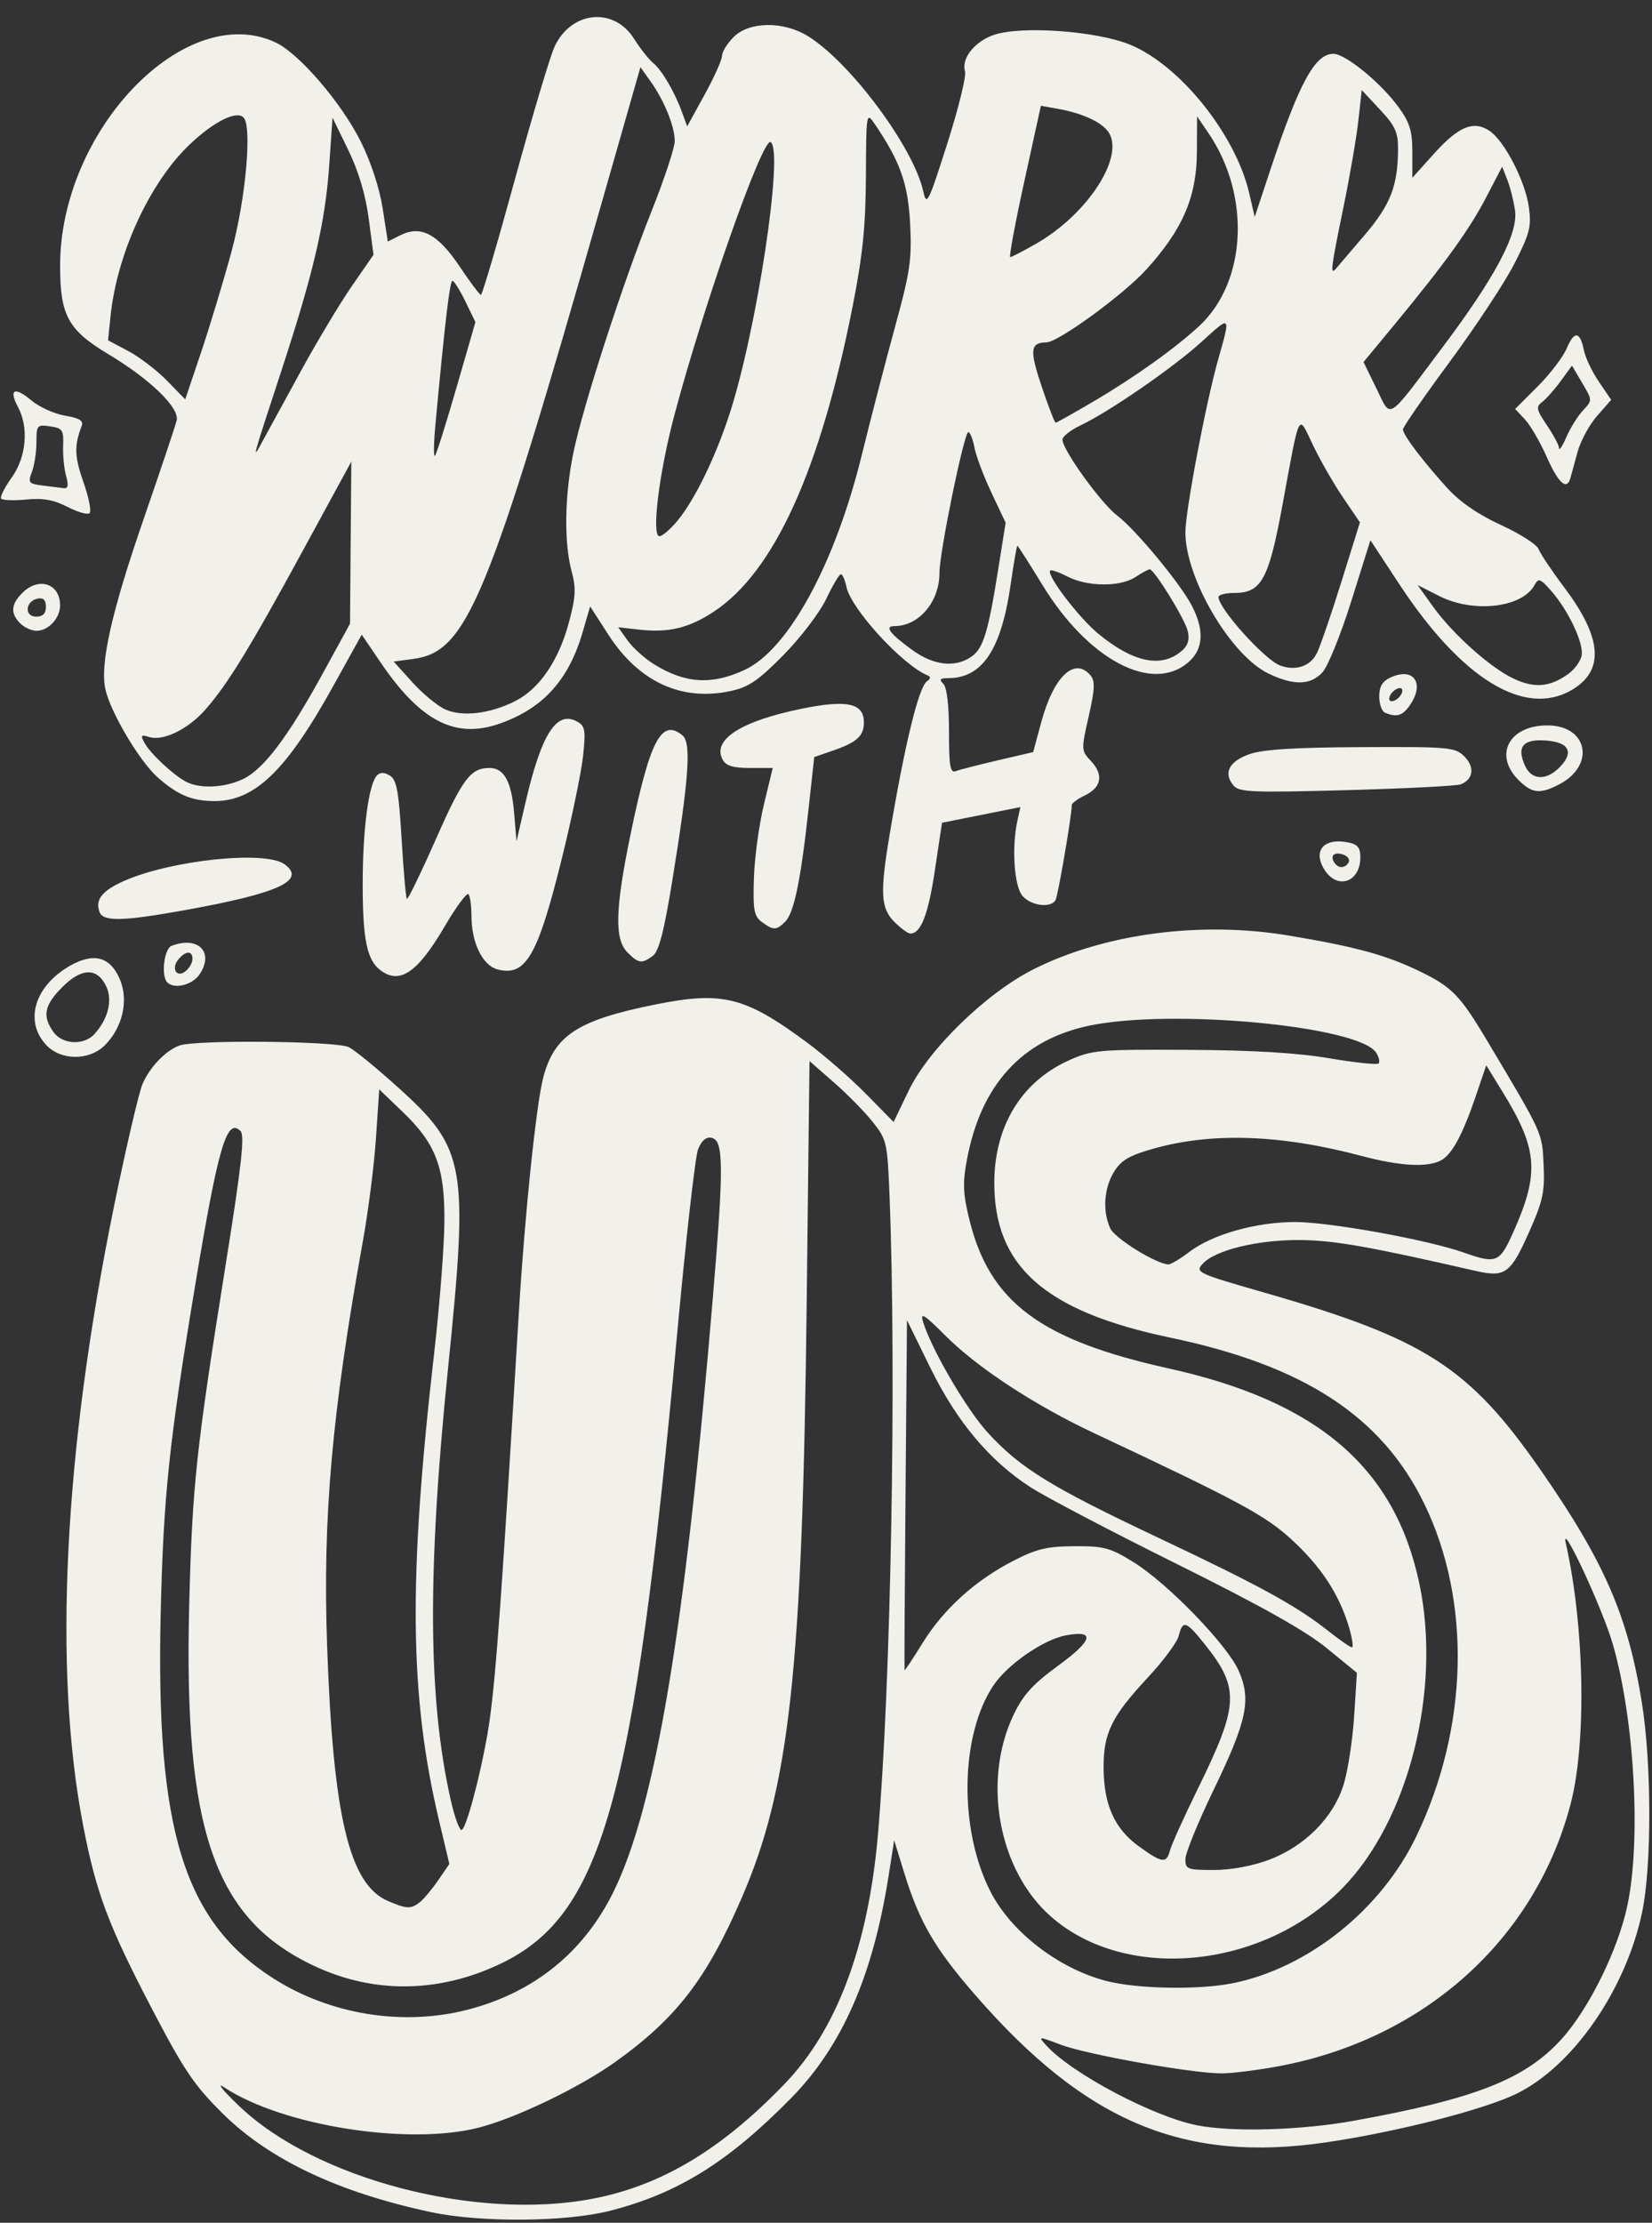 <?xml version="1.0" encoding="UTF-8" standalone="no"?><svg xmlns="http://www.w3.org/2000/svg" xmlns:xlink="http://www.w3.org/1999/xlink" fill="#f1f0eb" height="493.9" preserveAspectRatio="xMidYMid meet" version="1" viewBox="72.6 7.5 367.2 493.9" width="367.2" zoomAndPan="magnify"><rect x="72.6" y="7.5" width="367.2" height="493.9" fill="#333333" stroke="none"/><g id="change1_1"><path d="M168.456,499.054c-20.572-4.376-35.996-11.665-46.332-21.896c-6.409-6.343-8.631-9.642-15.942-23.66 c-9.523-18.264-12.186-25.366-15.065-40.188c-6.764-34.816-4.344-83.295,6.893-138.094c2.624-12.795,5.437-24.855,6.251-26.799 c1.57-3.748,5.185-7.523,8.234-8.6c3.736-1.318,35.071-1,37.686,0.383c1.382,0.73,6.359,4.812,11.062,9.068 c14.896,13.485,15.543,17.175,10.937,62.351c-4.627,45.383-4.444,73.523,0.623,95.908c0.885,3.906,1.989,6.867,2.455,6.579 c1.246-0.77,4.99-15.635,6.226-24.717c1.437-10.553,2.687-28.076,6.451-90.383c1.299-21.507,3.846-46.042,5.398-52.012 c2.445-9.401,7.608-12.793,24.747-16.257c15.106-3.052,20.081-1.817,33.929,8.429c3.757,2.78,9.618,7.886,13.024,11.348 l6.193,6.294l3.375-7.014c4.415-9.174,17.247-21.641,27.686-26.897c15.816-7.965,37.188-10.792,56.8-7.512 c14.997,2.507,21.673,4.339,29.241,8.021c6.982,3.397,8.845,5.316,14.725,15.171c12.586,21.095,12.314,20.5,12.656,27.764 c0.28,5.954-0.155,8.001-3.128,14.697c-4.23,9.528-5.384,10.374-12.065,8.842c-23.285-5.338-31.172-6.734-38.617-6.837 c-9.488-0.131-19.185,2.193-21.966,5.268c-1.717,1.896-1.243,2.117,13.74,6.42c35.704,10.25,45.479,16.533,61.424,39.482 c14.112,20.313,19.352,32.353,22.446,51.587c2.183,13.56,2.213,36.393,0.063,46.604c-3.638,17.272-15.413,34.248-28,40.366 c-7.293,3.545-26.583,8.465-42.179,10.757c-31.669,4.655-53.433-4.452-77.962-32.627c-9.077-10.425-12.504-16.305-15.878-27.245 l-2.235-7.248l-1.215,7.773c-3.491,22.338-10.358,38.005-21.722,49.555c-13.981,14.21-25.148,21.15-40.245,25.011 C198.403,501.243,179.44,501.39,168.456,499.054L168.456,499.054z M204.329,496.066c15.271-2.922,28.625-10.915,42.727-25.574 c11.569-12.026,18.505-30.534,20.671-55.152c2.89-32.858,4.162-102.296,2.601-141.954c-0.472-11.998-0.616-12.642-3.703-16.539 c-1.767-2.23-5.659-6.197-8.651-8.815l-5.44-4.76l-0.635,54.404c-0.944,80.89-3.795,106.926-14.392,131.441 c-7.823,18.098-14.546,26.83-28.138,36.549c-7.944,5.681-22.095,12.486-30.36,14.603c-15.687,4.017-43.626-0.403-56.577-8.95 c-1.853-1.223-0.319,0.68,3.41,4.228C142.834,491.715,178.43,501.021,204.329,496.066z M373.471,478.749 c27.113-4.894,38.168-9.242,46.253-18.19c6.08-6.729,12.526-19.818,14.608-29.657c3.081-14.567,1.576-41.426-3.255-58.104 c-2.33-8.044-11.76-28.218-10.421-22.295c4.142,18.321,4.619,44.193,1.065,57.803c-7.834,30.005-32.378,52.149-64.563,58.255 c-4.783,0.907-10.653,1.651-13.046,1.653c-6.471,0.011-29.875-4.169-35.726-6.372c-5.1-1.92-5.101-1.92-3.189,0.191 c5.592,6.18,23.726,15.781,33.447,17.711C346.485,481.3,361.756,480.863,373.471,478.749z M176.661,454.031 c14.664-3.82,25.673-12.73,32.282-26.128c9.331-18.915,15.89-58.032,22.07-131.621c2.507-29.85,2.462-35.444-0.284-35.966 c-1.217-0.23-2.222,0.653-2.979,2.618c-0.629,1.632-2.742,20.341-4.696,41.576c-9.562,103.885-16.654,128.852-39.648,139.555 c-13.414,6.245-27.53,6.422-40.449,0.507c-22.697-10.391-29.598-30.102-28.291-80.799c0.679-26.32,1.529-34.186,8.227-76.094 c3.376-21.125,4.124-27.905,3.181-28.848c-3.066-3.067-4.953,3.35-10.112,34.395c-5.787,34.825-7.032,46.671-7.644,72.699 c-1.129,48.085,5.109,68.397,24.906,81.096C145.939,455.177,162.192,457.8,176.661,454.031z M346.804,448.14 c16.74-3.465,32.808-16.359,40.602-32.583c11.624-24.197,12.292-52.318,1.755-73.957c-9.434-19.376-26.693-30.652-56.438-36.873 c-27.902-5.836-39.225-15.858-39.113-34.621c0.072-12.416,6.074-22.237,16.455-26.93c5.256-2.375,6.552-2.492,26.545-2.395 c14.406,0.07,24.289,0.657,31.415,1.865c5.718,0.97,10.667,1.492,10.997,1.161c0.331-0.331,0.098-1.402-0.52-2.38 c-3.758-5.958-45.558-9.884-63.888-6c-14.917,3.16-24.001,13.157-27.101,29.821c-0.963,5.181-0.861,7.511,0.582,13.358 c4.505,18.256,15.798,26.659,44.31,32.972c33.134,7.335,50.281,22.071,55.696,47.859c4.953,23.595-2.416,52.666-17.15,67.651 c-17.675,17.977-48.116,20.925-64.762,6.272c-11.663-10.267-15.328-30.146-8.271-44.873c2.113-4.41,4.274-6.78,9.969-10.936 c7.672-5.598,8.236-7.907,1.627-6.667c-5.025,0.942-13.047,6.506-16.156,11.204c-7.359,11.121-7.638,31.967-0.608,45.714 c4.555,8.908,14.927,16.966,25.493,19.806C325.162,449.468,339.135,449.728,346.804,448.14L346.804,448.14z M165.99,430.113 c0.888-0.723,2.711-2.915,4.052-4.871l2.438-3.559l-2.274-9.579c-6.609-27.829-6.876-53.674-1.078-104.165 c1.195-10.404,2.208-23.41,2.252-28.901c0.097-12.214-1.868-17.371-9.36-24.559l-5.123-4.915l-0.724,10.796 c-0.398,5.938-1.706,16.234-2.906,22.882c-6.907,38.248-8.954,61.352-7.961,89.856c1.321,37.911,4.909,53.057,13.451,56.77 C163.008,431.717,163.979,431.75,165.99,430.113L165.99,430.113z M354.601,420.78c8.053-3.014,14.435-9.457,16.683-16.844 c0.939-3.089,1.981-9.915,2.316-15.172l0.607-9.557l-6.713-5.491c-4.692-3.839-14.699-9.455-33.242-18.656 c-14.59-7.241-29.251-14.929-32.579-17.084c-9.163-5.935-16.409-14.577-22.313-26.611l-5.161-10.521l-0.323,38.754 c-0.178,21.315-0.277,38.88-0.22,39.033c0.057,0.153,1.839-2.534,3.961-5.972c4.669-7.564,11.646-13.906,20.107-18.282 c5.245-2.712,7.543-3.268,13.662-3.305c6.574-0.04,7.972,0.336,13.138,3.529c7.604,4.703,20.838,18.353,23.396,24.132 c2.854,6.45,1.881,11.078-5.576,26.513c-3.443,7.126-6.26,14.04-6.26,15.364c0,2.24,0.435,2.408,6.266,2.408 C346.171,423.02,350.951,422.146,354.601,420.78z M332.679,418.613c0.331-1.267,3.125-7.443,6.208-13.726 c9.185-18.714,9.326-22.294,1.283-32.304c-3.953-4.919-4.68-5.129-5.563-1.61c-0.359,1.433-3.418,5.57-6.797,9.195 c-8.165,8.761-9.968,12.447-9.906,20.255c0.063,8.166,2.447,13.436,7.845,17.346C330.935,421.526,331.887,421.643,332.679,418.613 L332.679,418.613z M372.396,368.905c-2.182-7.253-6.23-13.388-12.788-19.382c-5.844-5.34-11.645-8.461-43.88-23.604 c-13.288-6.242-25.946-14.559-33.12-21.76c-4.523-4.54-5.5-5.151-4.871-3.051c1.817,6.071,9.653,19.516,14.406,24.716 c7.193,7.871,14.018,12.078,37.852,23.334c22.587,10.667,30.785,15.159,37.812,20.717c2.494,1.973,4.867,3.623,5.272,3.668 C373.485,373.587,373.178,371.501,372.396,368.905z M336.898,285.721c5.158-3.936,14.854-6.683,23.581-6.683 c7.653,0,29.421,3.94,37.479,6.784c7.238,2.555,7.965,2.263,10.961-4.42c5.905-13.174,5.528-18.481-2.207-31.075l-3.757-6.116 l-2.253,6.642c-2.978,8.78-5.345,13.173-7.811,14.492c-3.016,1.614-9.135,1.274-17.6-0.978 c-18.006-4.791-33.335-5.318-46.424-1.599c-5.31,1.509-7.096,2.569-8.666,5.144c-2.227,3.651-2.559,8.721-0.82,12.535 c1.011,2.219,10.172,7.897,12.923,8.01C332.829,288.479,334.896,287.247,336.898,285.721L336.898,285.721z M82.885,239.714 c-4.973-5.293-2.602-13.151,5.323-17.644c5.272-2.989,8.945-1.961,11.057,3.093c1.956,4.681,0.582,10.652-3.358,14.592 C92.443,243.22,86.159,243.2,82.885,239.714L82.885,239.714z M93.603,237.261c3.053-3.373,4.071-7.527,2.602-10.604 c-2.003-4.192-5.443-4.13-9.751,0.178c-4.01,4.011-4.493,6.393-2.014,9.932C86.435,239.615,91.237,239.875,93.603,237.261z M109.778,225.79c-1.425-1.426-0.708-7.479,0.962-8.12c5.862-2.25,9.487,1.354,6.283,6.245 C115.425,226.353,111.386,227.398,109.778,225.79z M115.383,220.582c0-1.888-1.513-1.848-3.115,0.083 c-1.731,2.086-0.367,4.255,1.632,2.596C114.716,222.583,115.383,221.378,115.383,220.582L115.383,220.582z M157.144,223.075 c-2.984-2.267-3.926-6.849-3.926-19.105c0-12.242,1.333-22.322,3.197-24.187c0.718-0.718,1.653-0.694,2.875,0.074 c1.477,0.929,1.952,3.521,2.578,14.056c0.422,7.105,0.949,13.099,1.17,13.321s3.135-5.778,6.474-13.333 c5.923-13.403,7.697-15.755,11.884-15.755c3.237,0,4.885,2.976,5.471,9.881l0.544,6.409l1.943-8.408 c3.547-15.352,6.892-20.674,11.453-18.233c1.841,0.985,1.999,1.833,1.412,7.569c-0.364,3.553-2.506,13.903-4.76,23.001 c-5.34,21.553-7.981,26.123-14.195,24.563c-3.395-0.852-5.874-5.915-5.874-11.995c0-2.234-0.306-4.368-0.679-4.742 c-0.373-0.373-2.731,2.827-5.239,7.111C165.416,223.648,161.456,226.349,157.144,223.075z M212.071,219.134 c-2.908-2.908-2.743-9.585,0.646-26.055c4.354-21.161,6.911-26.048,11.594-22.161c1.989,1.65,1.43,9.523-2.303,32.429 c-1.827,11.21-2.961,15.568-4.308,16.553C215.247,221.694,214.534,221.597,212.071,219.134z M271.402,212.351 c-3.057-3.056-3.236-6.428-1.043-19.49c3.376-20.106,6.434-32.65,8.28-33.971c0.868-0.621,0.886-1.009,0.06-1.352 c-5.524-2.296-16.926-14.744-17.941-19.59c-0.333-1.589-0.901-2.872-1.263-2.849c-0.361,0.023-1.832,2.505-3.269,5.518 c-1.437,3.012-5.701,8.606-9.475,12.433c-5.646,5.724-7.74,7.144-11.817,8.013c-10.86,2.316-20.331-2.049-27.07-12.476 l-4.094-6.334l-1.654,5.688c-3.121,10.737-8.89,17.057-18.635,20.414c-9.747,3.358-17.443-0.641-26.28-13.654l-4.197-6.181 l-6.489,11.695c-10.283,18.532-17.291,25.289-26.229,25.289c-4.971,0-8.135-1.314-12.596-5.231 c-4.026-3.535-10.541-14.496-11.669-19.632c-1.228-5.589,1.374-17.173,8.458-37.668c3.796-10.982,7.123-20.914,7.393-22.07 c0.651-2.792-5.891-9.13-15.157-14.683c-8.979-5.381-10.753-8.617-10.755-19.625c-0.01-30.254,27.912-59.144,47.96-49.63 c5.219,2.476,14.579,13.39,18.883,22.015c2.24,4.49,4.165,10.363,4.854,14.815l1.142,7.375l2.836-1.415 c4.533-2.261,8.308-0.258,13.148,6.98c2.302,3.443,4.422,6.272,4.711,6.288c0.289,0.016,3.703-11.572,7.585-25.75 c3.883-14.179,7.849-27.441,8.813-29.473c3.747-7.896,13.15-8.799,17.635-1.695c1.356,2.148,3.271,4.573,4.254,5.39 c1.995,1.656,4.746,6.358,6.443,11.015l1.12,3.072l3.875-7.049c2.131-3.877,3.874-7.764,3.874-8.637s1.161-2.749,2.58-4.167 c3.472-3.472,11.036-3.568,16.491-0.21c9.399,5.786,23.441,24.638,25.633,34.414c0.776,3.463,1.09,2.849,5.356-10.509 c2.493-7.804,4.27-15.039,3.948-16.079c-0.881-2.851,2.198-6.7,6.494-8.118c6.208-2.049,22.872-0.827,30.234,2.217 c11.11,4.593,23.435,19.979,26.448,33.014l1.215,5.255l3.484-10.509c6.393-19.283,9.91-25.749,14.006-25.749 c2.688,0,10.585,6.466,14.506,11.878c2.473,3.414,3.043,5.278,3.043,9.938v5.736l4.832-5.374c5.425-6.034,8.736-7.406,12.277-5.086 c3.343,2.19,7.997,11.192,8.795,17.007c0.587,4.287,0.19,5.838-3.181,12.46c-2.118,4.16-8.564,13.949-14.323,21.752 c-5.76,7.803-10.479,14.616-10.487,15.14c-0.019,1.207,4.483,7.155,9.945,13.139c2.764,3.028,6.876,5.843,11.875,8.131 c4.206,1.925,7.958,4.333,8.337,5.353c0.38,1.019,2.97,4.881,5.756,8.582c8.373,11.124,8.907,18.395,1.666,22.673 c-10.484,6.193-24.504-2.371-38.363-23.437l-6.447-9.8l-4.248,13.515c-2.336,7.434-5.225,14.563-6.417,15.843 c-2.684,2.881-6.43,2.957-12.035,0.243c-8.378-4.056-18.425-21.153-18.427-31.359c0-4.81,4.572-28.883,7.321-38.546 c2.778-9.766,2.796-9.747-3.626-3.877c-6.286,5.746-20.596,15.622-27.079,18.691c-2.168,1.026-3.941,2.434-3.941,3.127 c0,2.262,8.526,14.097,12.145,16.856c4.219,3.218,14.196,15.292,16.695,20.204c2.751,5.405,2.456,9.563-0.884,12.435 c-8.067,6.939-22.254-0.583-32.395-17.176c-2.939-4.811-5.454-8.748-5.587-8.748c-0.134,0-0.807,3.901-1.497,8.67 c-2.09,14.448-6.303,20.757-13.858,20.757c-1.839,0-2.084,0.28-1.103,1.261c0.791,0.792,1.261,4.743,1.261,10.622 c0,7.698,0.268,9.258,1.507,8.783c0.829-0.318,5.038-1.4,9.354-2.404l7.848-1.826l1.8-6.652 c2.763-10.205,7.445-14.618,10.985-10.352c1.004,1.21,0.91,3.131-0.442,9.08c-1.689,7.429-1.682,7.582,0.526,9.932 c2.833,3.015,2.322,5.844-1.375,7.617c-1.583,0.758-2.886,1.708-2.896,2.109c-0.068,2.688-3.096,20.313-3.639,21.191 c-1.095,1.771-5.339,1.235-7.289-0.92c-1.889-2.086-2.488-10.771-1.162-16.811l0.654-2.974l-8.711,1.741l-8.711,1.741 l-1.589,10.583c-1.48,9.859-3.099,14.03-5.444,14.03C274.418,214.93,272.821,213.77,271.402,212.351L271.402,212.351z M126.61,180.613c4.583-2.175,9.971-9.306,17.743-23.485l6.049-11.035l0.143-18.012l0.143-18.012l-10.665,19.589 c-11.895,21.849-16.805,29.859-21.766,35.51c-3.84,4.373-9.394,7.081-12.5,6.096c-1.802-0.572-1.959-0.385-1.064,1.267 c1.264,2.332,6.204,6.992,9.114,8.597C116.879,182.822,122.423,182.6,126.61,180.613z M187.125,163.279 c5.346-2.709,9.611-8.92,11.878-17.296c1.578-5.831,1.682-7.698,0.644-11.581c-1.712-6.402-1.548-16.851,0.415-26.352 c2.144-10.379,10.863-37.299,17.384-53.671c2.824-7.09,5.135-14.081,5.135-15.535c0-3.233-2.324-8.97-5.361-13.236l-2.266-3.181 l-8.809,30.83c-25.117,87.906-29.729,99.053-41.641,100.652l-4.402,0.591l4.177,4.626c2.297,2.544,5.596,5.256,7.33,6.027 C175.408,166.841,181.563,166.098,187.125,163.279z M421.211,157.237c1.445-1.043,2.78-2.929,2.967-4.19 c0.411-2.766-3.035-10.005-6.777-14.24c-2.485-2.813-2.814-2.918-3.768-1.215c-2.781,4.97-13.557,6.179-21.087,2.367l-4.849-2.455 l3.357,4.688c4.451,6.216,12.86,13.729,18.07,16.143C413.75,160.479,417.148,160.17,421.211,157.237L421.211,157.237z M238.109,156.358c9.709-4.507,20.063-23.466,26.019-47.643c2.056-8.344,5.424-21.318,7.484-28.832 c3.285-11.974,3.691-14.764,3.292-22.595c-0.456-8.96-2.215-13.928-7.867-22.221c-1.868-2.74-1.895-2.586-1.966,11.561 c-0.056,11.139-0.712,17.586-2.942,28.899c-7.167,36.365-17.438,58.992-30.796,67.839c-5.568,3.688-10.083,4.782-16.679,4.038 l-4.641-0.523l2.099,2.947c1.154,1.621,3.796,3.997,5.872,5.279C224.913,159.391,230.791,159.756,238.109,156.358z M365.342,152.568c0.783-1.641,3.249-8.835,5.48-15.988l4.057-13.004l-3.773-5.557c-2.075-3.056-5.076-8.283-6.668-11.616 c-3.368-7.05-2.822-8.126-6.788,13.379c-3.05,16.536-4.669,19.479-10.714,19.479c-1.923,0-3.496,0.402-3.496,0.893 c0,2.533,10.215,13.901,13.663,15.206C360.583,156.677,363.921,155.546,365.342,152.568z M288.526,153.411 c2.647-1.854,3.724-5.38,5.983-19.593l1.617-10.174l-3.143-6.642c-1.729-3.653-3.432-8.179-3.785-10.058 c-0.354-1.878-0.971-3.416-1.37-3.416c-0.93,0-6.416,26.745-6.404,31.216c0.017,6.445-4.548,11.873-9.985,11.873 c-2.326,0-1.078,1.681,3.951,5.324C280.147,155.388,284.938,155.924,288.526,153.411z M335.354,152.057 c1.322-1.162,1.703-2.481,1.253-4.342c-0.652-2.707-7.438-13.708-8.454-13.708c-0.304,0-1.748,0.784-3.21,1.742 c-3.372,2.209-10.678,2.139-15.096-0.146c-1.862-0.963-3.578-1.56-3.813-1.325c-0.926,0.927,6.369,10.502,10.715,14.063 C324.604,154.775,330.844,156.022,335.354,152.057L335.354,152.057z M223.076,123.34c3.824-4.544,8.448-13.969,11.641-23.727 c6.08-18.579,12.159-58.693,9.174-60.538c-1.771-1.094-14.869,36.07-21.421,60.775c-3.385,12.766-5.108,26.799-3.29,26.799 C219.791,126.65,221.545,125.161,223.076,123.34z M139.813,89.341c3.491-6.358,8.476-14.634,11.077-18.392l4.73-6.831l-1.063-8.062 c-0.699-5.302-2.259-10.519-4.556-15.239l-3.493-7.177l-0.723,10.509c-0.875,12.708-3.442,23.762-10.573,45.535 c-6.825,20.836-6.714,20.41-4.018,15.421C132.443,102.793,136.322,95.699,139.813,89.341z M174.057,93.663l4.216-14.595 l-2.228-4.585c-1.225-2.522-2.521-4.585-2.88-4.585c-0.583,0-1.692,9.388-3.79,32.054c-0.375,4.046-0.423,7.12-0.108,6.831 S171.737,101.69,174.057,93.663z M315.822,96.608c9.047-5.333,17.869-11.628,23.28-16.613c10.607-9.773,11.567-28.996,2.14-42.869 l-2.559-3.766l-0.043,8.022c-0.052,9.907-3.215,17.203-11.303,26.071c-5.096,5.588-19.508,16.088-22.129,16.124 c-3.62,0.049-3.8,1.677-1.08,9.765c1.494,4.447,2.898,8.085,3.118,8.085S311.326,99.259,315.822,96.608L315.822,96.608z M393.182,84.747c11.766-15.647,16.9-25.325,16.172-30.473c-0.298-2.1-1.063-5.152-1.701-6.781l-1.158-2.963l-3.564,6.838 c-3.736,7.168-9.098,14.601-20.448,28.35l-6.805,8.241l2.865,5.842C381.908,100.663,380.609,101.466,393.182,84.747z M124.007,63.593c3.198-11.715,4.678-28.016,2.723-29.985c-1.584-1.597-6.569,0.891-11.912,5.944 c-8.909,8.426-16.226,24.283-17.658,38.271l-0.542,5.297l4.507,2.391c2.479,1.315,6.339,4.267,8.578,6.559l4.07,4.169l3.468-10.28 C119.147,80.305,122.192,70.24,124.007,63.593L124.007,63.593z M375.93,59.725c5.74-6.738,7.377-10.935,7.422-19.031 c0.022-3.795-0.615-5.193-4.023-8.847l-4.048-4.34l-0.743,6.745c-0.408,3.71-1.897,12.364-3.309,19.231 c-2.815,13.701-3.006,15.241-1.699,13.735C370.006,66.669,372.886,63.297,375.93,59.725z M302.979,61.609 c11.083-6.359,19.293-18.679,16.244-24.375c-1.277-2.388-5.709-4.523-11.547-5.567l-3.711-0.663l-3.689,16.82 c-2.029,9.251-3.434,16.815-3.121,16.81C297.467,64.624,300.088,63.267,302.979,61.609z M241.961,212.386 c-1.761-1.289-2.006-2.617-1.789-9.721c0.138-4.525,1.137-11.893,2.22-16.373l1.969-8.145h-5.073c-3.784,0-5.327-0.474-6.072-1.866 c-2.369-4.427,4.099-8.569,17.679-11.321c10.036-2.034,13.724-1.213,13.724,3.052c0,3.04-1.534,4.432-6.941,6.298l-4.093,1.413 l-1.315,11.984c-1.707,15.554-3.189,22.645-5.14,24.596C245.176,214.255,244.528,214.265,241.961,212.386L241.961,212.386z M94.744,210.201c-1.06-2.76,0.514-4.778,5.412-6.945c10.524-4.655,31.429-6.832,35.69-3.717c4.9,3.583-1.228,6.419-21.961,10.164 C99.994,212.212,95.56,212.328,94.744,210.201z M367.087,200.89c-2.786-4.252-0.346-7.256,5.058-6.223 c2.229,0.426,2.824,1.134,2.824,3.36C374.969,203.463,369.964,205.281,367.087,200.89z M372.346,199.158 c0.36-0.582-0.105-1.35-1.034-1.706c-2.013-0.772-3.134,0.079-2.166,1.644C370.018,200.508,371.494,200.537,372.346,199.158 L372.346,199.158z M346.768,182.036c-2.3-2.771-0.993-5.352,3.518-6.946c3.02-1.067,9.981-1.507,24.91-1.576 c19.609-0.091,20.838,0.021,22.9,2.076c2.354,2.348,1.994,5.121-0.805,6.195c-0.928,0.356-12.359,0.938-25.405,1.292 C350.892,183.647,348.006,183.528,346.768,182.036z M410.128,180.822c-5.581-5.582-2.112-12.134,6.425-12.134 c9.003,0,10.75,8.9,2.577,13.126C414.888,184.008,413.119,183.813,410.128,180.822z M419.174,178.082 c3.382-3.382,2.26-5.66-2.974-6.039c-5.111-0.371-6.548,1.39-4.608,5.646C413.027,180.84,416.248,181.007,419.174,178.082z M380.486,165.89c-0.723-0.292-1.313-1.919-1.313-3.618c0-2.252,0.692-3.404,2.56-4.255c5.137-2.34,7.631,1.351,4.212,6.233 C384.332,166.553,383.068,166.932,380.486,165.89z M384.23,161.397c0.263-0.788-0.132-1.182-0.92-0.919 c-0.759,0.253-1.586,1.081-1.839,1.839c-0.263,0.789,0.132,1.183,0.919,0.92C383.149,162.983,383.978,162.156,384.23,161.397z M77.098,146.018c-2.214-2.214-2.08-4.226,0.451-6.756c3.665-3.666,8.407-2.107,8.407,2.763c0,2.849-2.603,5.645-5.255,5.645 C79.628,147.669,78.007,146.926,77.098,146.018z M82.803,142.337c0-1.504-0.566-2.07-1.827-1.827 c-2.739,0.528-3.045,4.006-0.352,4.006C82.128,144.516,82.803,143.841,82.803,142.337z M87.617,120.143 c-3.064-1.587-5.428-2.008-9.228-1.643c-2.809,0.27-5.308,0.167-5.552-0.229s0.834-2.516,2.396-4.711 c3.238-4.55,3.8-11.073,1.35-15.651c-2.097-3.918-0.738-4.574,2.986-1.441c1.739,1.463,5.102,2.988,7.474,3.388 c3.231,0.546,4.162,1.122,3.71,2.298c-1.678,4.373-1.603,6.798,0.383,12.45c1.192,3.393,1.815,6.507,1.384,6.92 S89.883,121.316,87.617,120.143z M87.29,113.25c-0.444-1.589-0.74-4.617-0.657-6.728c0.137-3.474-0.137-3.88-2.89-4.285 c-2.895-0.425-3.042-0.256-3.042,3.507c0,2.175-0.45,5.139-1.001,6.587c-0.925,2.434-0.746,2.665,2.365,3.053 c1.851,0.231,3.966,0.496,4.7,0.588C87.727,116.094,87.873,115.335,87.29,113.25z M416.414,109.057 c-1.467-3.318-3.65-7.078-4.851-8.356l-2.183-2.324l5.016-5.016c2.759-2.758,5.671-6.584,6.473-8.501 c1.646-3.94,2.949-3.763,3.806,0.518c0.319,1.602,1.813,4.726,3.317,6.943l2.736,4.031l-3.135,3.571 c-1.725,1.964-3.684,5.588-4.354,8.055s-1.387,5.075-1.591,5.797C420.861,116.553,418.979,114.856,416.414,109.057z M424.469,98.688c2.094-2.228,2.094-2.231-0.181-6.086l-2.275-3.856l-2.524,3.451c-1.389,1.898-3.244,3.991-4.125,4.651 c-1.401,1.051-1.268,1.689,1.072,5.139c1.471,2.167,2.691,4.464,2.715,5.106c0.022,0.642,0.757-0.485,1.633-2.504 C421.658,102.568,423.317,99.913,424.469,98.688L424.469,98.688z"/></g></svg>